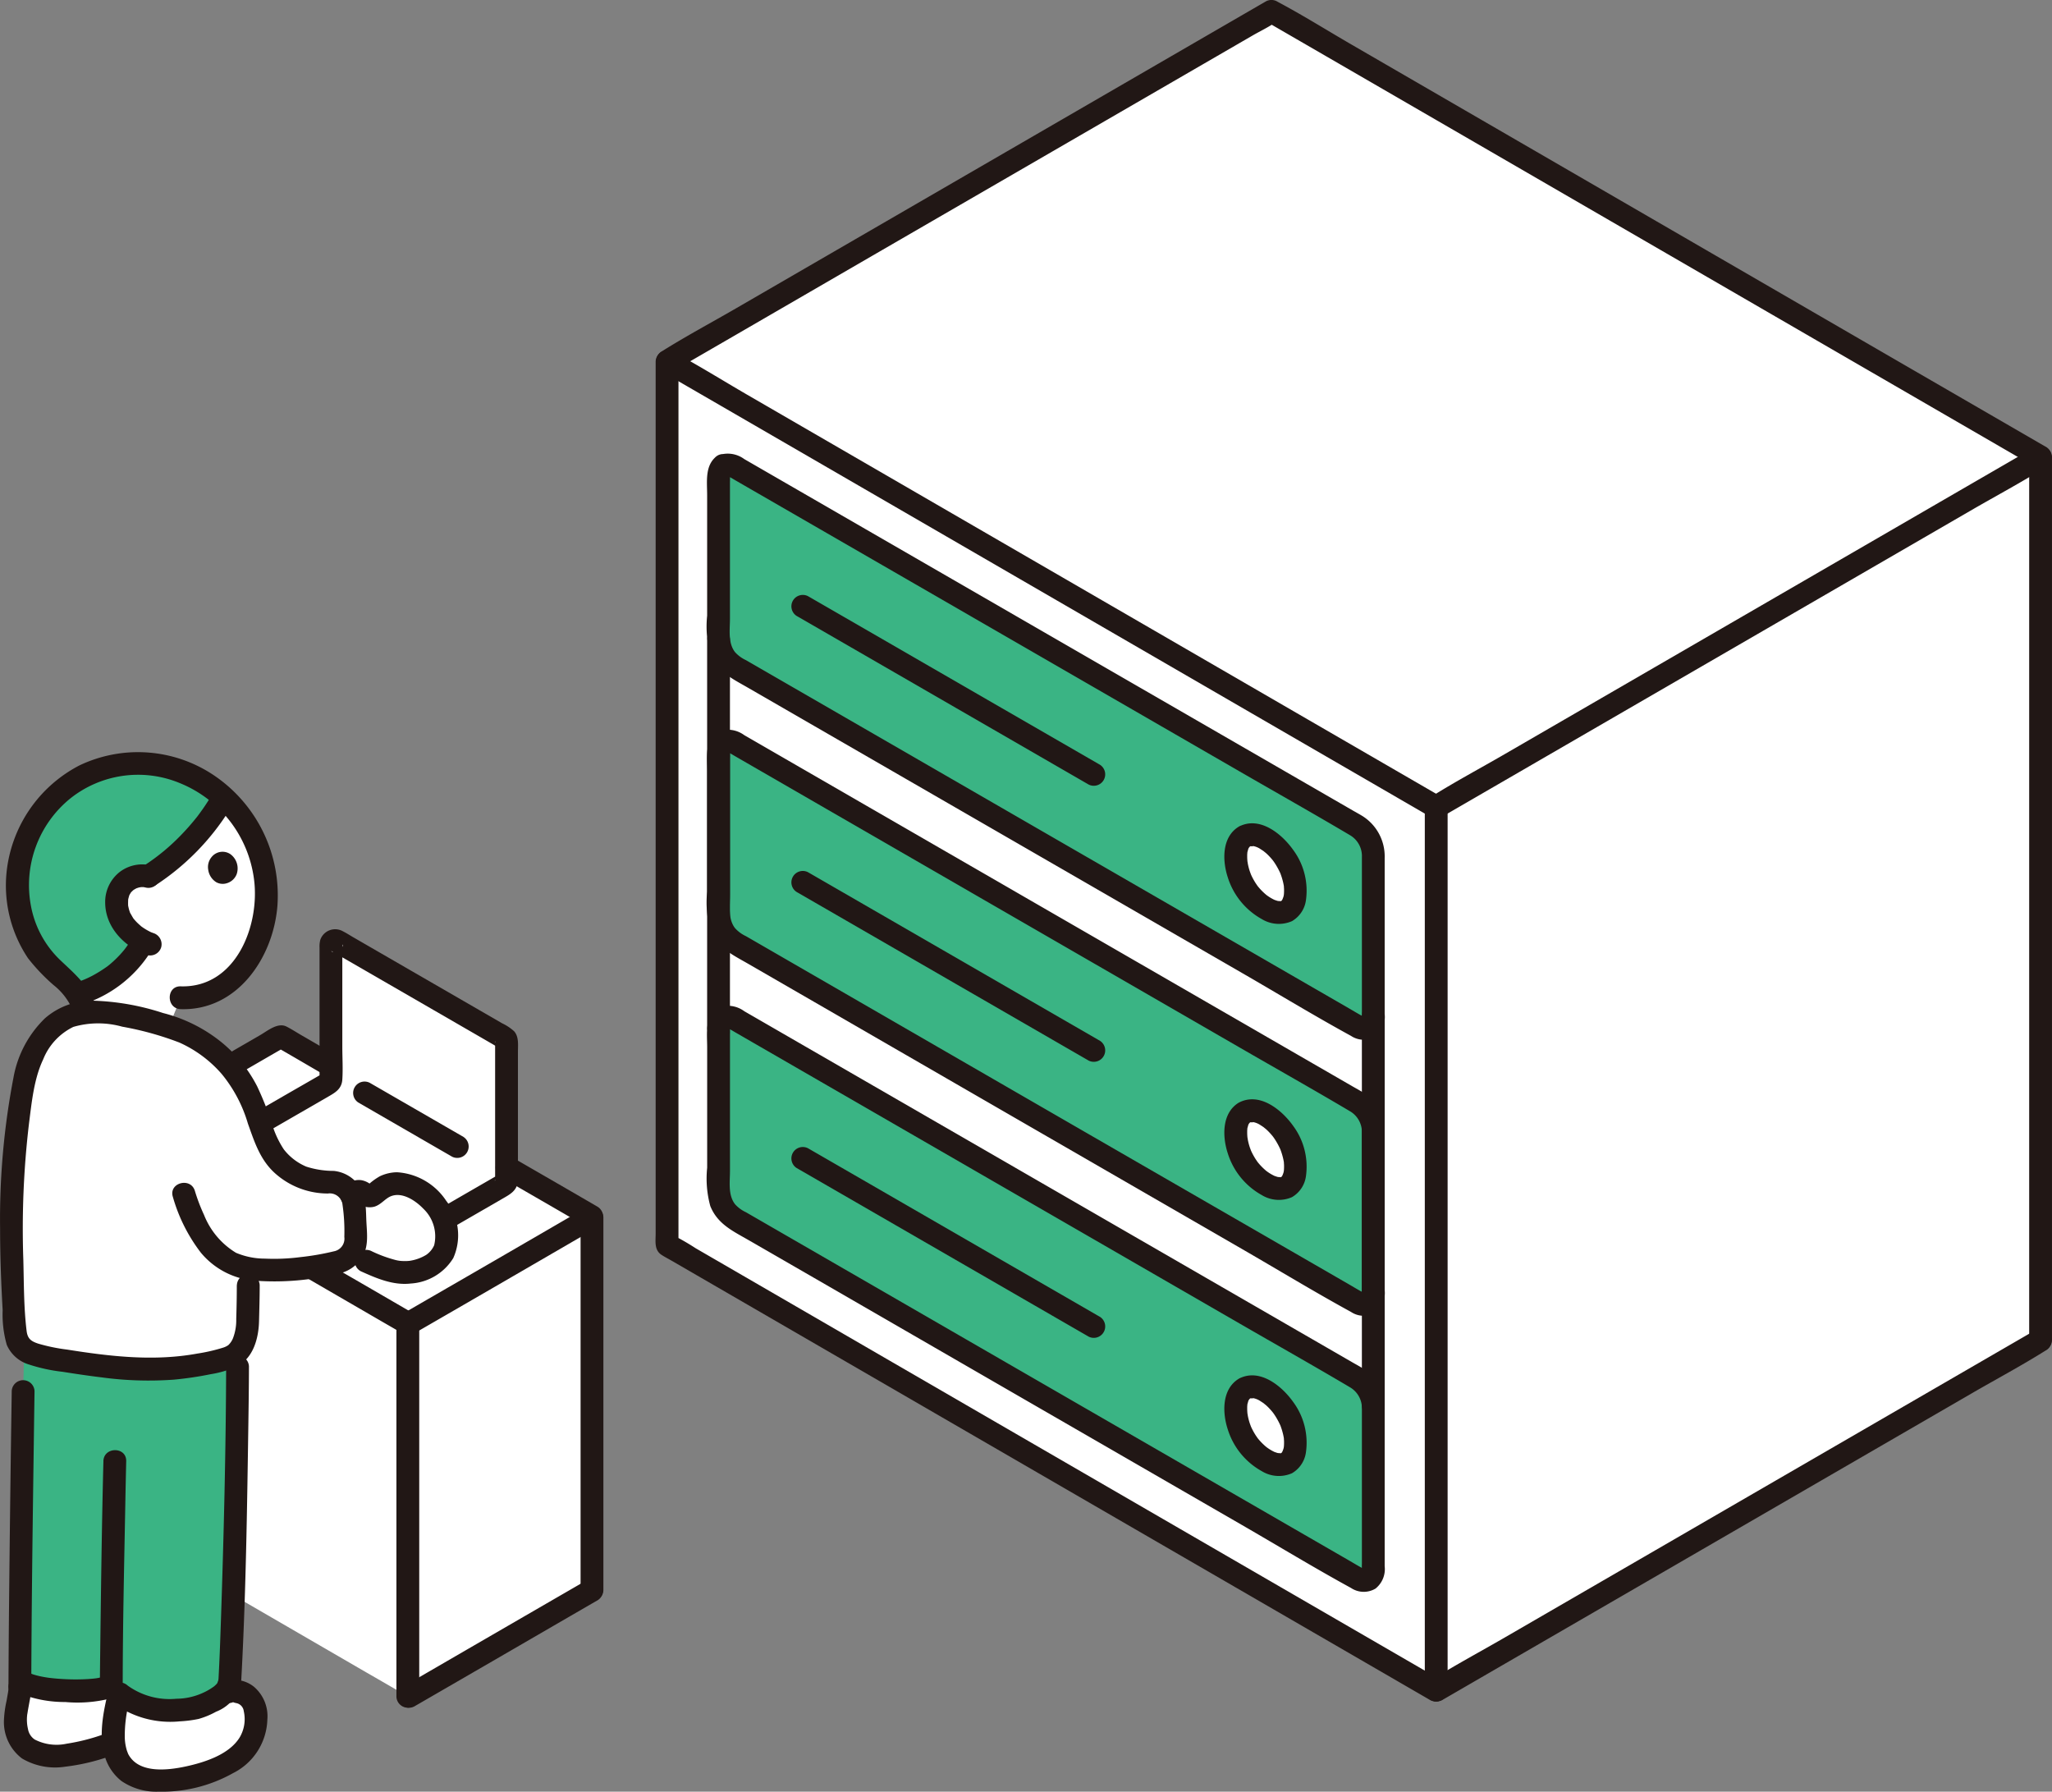 <svg xmlns="http://www.w3.org/2000/svg" width="240" height="209.531" viewBox="0 0 240 209.531">
  <rect x="0" y="0" width="240" height="209.531" fill="#808080" stroke="none"/>
  <g id="img_flow04" transform="translate(0.01 -0.001)">
    <path id="パス_1941" data-name="パス 1941" d="M116.941,42.94,187.63,2l89.96,52.1V157.411L206.9,198.352l-89.962-52.1Z" transform="translate(-38.935 -0.666)" fill="#fff"/>
    <path id="パス_1942" data-name="パス 1942" d="M217.67,146.535a2.47,2.47,0,0,1,2.484.284,7.529,7.529,0,0,1,3.49,6.02,2.574,2.574,0,0,1-.991,2.383,2.5,2.5,0,0,1-2.5-.318,7.25,7.25,0,0,1-3.49-6.1,2.476,2.476,0,0,1,1.005-2.274Z" transform="translate(-72.129 -48.71)" fill="#fff"/>
    <path id="パス_1943" data-name="パス 1943" d="M217.67,194.929a2.472,2.472,0,0,1,2.484.284,7.53,7.53,0,0,1,3.49,6.02,2.575,2.575,0,0,1-.991,2.384,2.5,2.5,0,0,1-2.5-.319,7.249,7.249,0,0,1-3.49-6.1A2.476,2.476,0,0,1,217.67,194.929Z" transform="translate(-72.129 -64.821)" fill="#fff"/>
    <path id="パス_1944" data-name="パス 1944" d="M217.67,243.323a2.472,2.472,0,0,1,2.484.284,7.529,7.529,0,0,1,3.49,6.02,2.575,2.575,0,0,1-.991,2.384,2.5,2.5,0,0,1-2.5-.319,7.249,7.249,0,0,1-3.49-6.1,2.476,2.476,0,0,1,1.005-2.274Z" transform="translate(-72.129 -80.932)" fill="#fff"/>
    <path id="パス_1945" data-name="パス 1945" d="M53.388,215.283c-3.592-2.093-6.256-3.616-6.256-3.616l-30.2-17.511C27.8,187.88,36.6,182.782,38.465,181.7c.834.487,34.2,19.812,34.2,19.812s.943.54,2.2,1.274v43.694c-1.708.987-20.68,11.977-21.539,12.475v-43.3" transform="translate(-5.641 -60.489)" fill="#fff"/>
    <path id="パス_1946" data-name="パス 1946" d="M51.953,165.136a.467.467,0,0,0-.051.216v15.8a.467.467,0,0,1-.233.4l-8,4.62-4.007,2.312,20.532,11.854,12-6.932a.467.467,0,0,0,.24-.4V176.666a.458.458,0,0,0-.24-.4L52.6,164.945a.474.474,0,0,0-.649.191Z" transform="translate(-13.208 -54.892)" fill="#fff"/>
    <path id="パス_1947" data-name="パス 1947" d="M28.215,206.938V250.55l24.066,13.955s2.043,1.167,4.8,2.777V223.655c-3-1.746-5.214-3.013-5.214-3.013S34.7,210.683,28.215,206.938Z" transform="translate(-9.397 -68.892)" fill="#fff"/>
    <path id="パス_1948" data-name="パス 1948" d="M19.275,298a13.69,13.69,0,0,0,3.627-.038,5.3,5.3,0,0,0,1.254-.251,8.413,8.413,0,0,0,3.095-1.834,1.275,1.275,0,0,0,.34.085c.6-.018,2.083.009,2.725.977a5.312,5.312,0,0,1,.257,3.936c-.792,2.4-3.107,3.624-5.488,4.482a14.362,14.362,0,0,1-7.7.686,4.022,4.022,0,0,1-2.568-1.995,5.51,5.51,0,0,1-.618-2.135l-.853.3a26.611,26.611,0,0,1-3.211.9,11.622,11.622,0,0,1-3.78.258,4.055,4.055,0,0,1-3.054-1.66,5.27,5.27,0,0,1-.6-2.512c-.029-.875.542-2.98.514-3.856l-.022-.692.69.334c2.111,1.016,8.765,1.139,10.034.223A8.313,8.313,0,0,0,19.275,298Z" transform="translate(-0.902 -98.095)" fill="#fff"/>
    <path id="パス_1949" data-name="パス 1949" d="M69.833,208.565a5.777,5.777,0,0,0-1.922-.941,3.38,3.38,0,0,0-2.913.511c-.458.366-.926.924-1.495.782-.352-.087-.6-.432-.953-.508a.973.973,0,0,0-.954.5,2.725,2.725,0,0,1,.256.981c.09,1.305.167,2.712.223,4a2.743,2.743,0,0,1-.593,1.828c4.307,2.078,5.952,2.735,8.664,1.686a3.858,3.858,0,0,0,2.6-3.4,6.489,6.489,0,0,0-2.2-4.873A9,9,0,0,0,69.833,208.565Z" transform="translate(-20.472 -69.077)" fill="#fff"/>
    <path id="パス_1950" data-name="パス 1950" d="M14.577,134.017a14.378,14.378,0,0,0-11.4,11.994,14.739,14.739,0,0,0,1.834,9.268c1.624,2.868,5.455,4.469,5.953,7.686a15.535,15.535,0,0,1,4.528.334,46.487,46.487,0,0,1,5.27,1.326c.642-1.575,1.384-3.394,1.384-3.394a8.8,8.8,0,0,0,6.505-2.668,12.366,12.366,0,0,0,3.227-6.363,15.709,15.709,0,0,0-2.748-12.227,15.188,15.188,0,0,0-13.088-6.124,12.477,12.477,0,0,0-1.47.17Z" transform="translate(-1.02 -44.551)" fill="#fff"/>
    <path id="パス_1951" data-name="パス 1951" d="M8.491,178.034c1.655-.742,3.74-.785,6.655-.217A33.441,33.441,0,0,1,23.1,180.2a17.878,17.878,0,0,1,5.6,4.964,18.684,18.684,0,0,1,1.275,2.474c.524,1.213,1.086,2.779,1.608,4.359a7.734,7.734,0,0,0,7.538,5.315h.1a2.754,2.754,0,0,1,2.82,2.565c.09,1.305.167,2.712.223,4a2.75,2.75,0,0,1-2.2,2.815c-3.261.66-6.924,1.293-10.385.684,0,1.256,0,1.988,0,1.988,0,.934-.015,1.929-.034,2.74-.024.991-.051,1.708-.051,1.708a4.951,4.951,0,0,1-1.458,3.632c-.815.562-1.9.815-4.348,1.26-5.694,1.035-10.723.284-17.223-.774-1.075-.175-2.886-.65-3.469-1.35-.741-.889-.663-1.832-.742-3.155-.615-10.192-.58-19,1.134-27.869a12.6,12.6,0,0,1,2.074-4.994,7.266,7.266,0,0,1,2.916-2.532Z" transform="translate(-0.67 -59.069)" fill="#fff"/>
    <path id="パス_1952" data-name="パス 1952" d="M200.674,123.718l-72.85-42.06a1.134,1.134,0,0,0-1.864,1.076v19.1a4.12,4.12,0,0,0,1.864,3.228l72.85,42.06a1.134,1.134,0,0,0,1.864-1.076v-19.1A4.121,4.121,0,0,0,200.674,123.718Zm-8.22,9.884a2.509,2.509,0,0,1-2.5-.318,7.25,7.25,0,0,1-3.49-6.1,2.1,2.1,0,0,1,3.49-1.99,7.529,7.529,0,0,1,3.49,6.02A2.574,2.574,0,0,1,192.453,133.6Z" transform="translate(-41.93 -27.089)" fill="#3ab484"/>
    <path id="パス_1953" data-name="パス 1953" d="M200.674,172.114l-72.85-42.056a1.134,1.134,0,0,0-1.864,1.076v19.1a4.119,4.119,0,0,0,1.864,3.228l72.85,42.06a1.134,1.134,0,0,0,1.864-1.076v-19.1A4.121,4.121,0,0,0,200.674,172.114ZM192.453,182a2.51,2.51,0,0,1-2.5-.319,7.249,7.249,0,0,1-3.49-6.1,2.1,2.1,0,0,1,3.49-1.99,7.529,7.529,0,0,1,3.49,6.02,2.575,2.575,0,0,1-.991,2.384Z" transform="translate(-41.93 -43.202)" fill="#3ab484"/>
    <path id="パス_1954" data-name="パス 1954" d="M200.674,220.506l-72.85-42.06a1.134,1.134,0,0,0-1.864,1.076v19.1a4.119,4.119,0,0,0,1.864,3.228l72.85,42.06a1.134,1.134,0,0,0,1.864-1.076v-19.1A4.121,4.121,0,0,0,200.674,220.506Zm-8.22,9.885a2.51,2.51,0,0,1-2.5-.319,7.249,7.249,0,0,1-3.49-6.1,2.1,2.1,0,0,1,3.49-1.99,7.529,7.529,0,0,1,3.49,6.02A2.577,2.577,0,0,1,192.453,230.391Z" transform="translate(-41.93 -59.312)" fill="#3ab484"/>
    <path id="パス_1955" data-name="パス 1955" d="M18.562,238.905a31.077,31.077,0,0,0,5.741-.494c2.752-.5,3.784-.758,4.644-1.487.051,6.01-.425,29.607-.891,38.185l-.142.712c-.205,1.028-1.8,1.9-3.486,2.572a5.3,5.3,0,0,1-1.254.251c-3.117.42-6.585.019-8.99-2.748-1.542,1.115-11.153.68-10.649-1.041.31-8.523.584-25.744.334-33.388,0,0,.067-2.622.125-4.85a9.1,9.1,0,0,0,3.085,1.019,73.731,73.731,0,0,0,11.484,1.269Z" transform="translate(-1.174 -78.773)" fill="#3ab484"/>
    <path id="パス_1956" data-name="パス 1956" d="M20.925,134.358a15.283,15.283,0,0,0-4.878-.511c-6.482.367-11.941,5.742-12.867,12.164a14.739,14.739,0,0,0,1.834,9.268c1.21,2.135,3.644,3.57,5.013,5.492.081-.014.133-.025.133-.025l.155-.027a12.875,12.875,0,0,0,7.483-6.1,6.456,6.456,0,0,1-2.442-2.142,4.092,4.092,0,0,1-.352-3.954,3,3,0,0,1,3.335-1.477,26.783,26.783,0,0,0,8.833-9.257,15.162,15.162,0,0,0-6.249-3.436Z" transform="translate(-1.02 -44.551)" fill="#3ab484"/>
    <path id="パス_1957" data-name="パス 1957" d="M87.46,205.1c3.335,1.935,6.686,3.858,10.02,5.8a1.335,1.335,0,0,0,1.347-2.3c-3.335-1.946-6.681-3.869-10.02-5.8a1.335,1.335,0,0,0-1.347,2.3Z" transform="translate(-28.905 -67.451)" fill="#211715"/>
    <path id="パス_1958" data-name="パス 1958" d="M40.286,185.646c1.989-1.148,3.973-2.3,5.964-3.449H44.9c1.968,1.114,3.913,2.268,5.87,3.4a1.335,1.335,0,0,0,1.347-2.3q-2.055-1.189-4.109-2.381c-.584-.339-1.159-.716-1.762-1.021-1.013-.512-2.2.492-3.057.989q-2.126,1.231-4.254,2.46a1.335,1.335,0,0,0,1.347,2.3Z" transform="translate(-12.751 -59.842)" fill="#211715"/>
    <path id="パス_1959" data-name="パス 1959" d="M71.594,226.318q9.165-5.291,18.315-10.607l3.165-1.835a1.335,1.335,0,0,0-1.347-2.3q-9.2,5.351-18.421,10.673l-3.059,1.77a1.335,1.335,0,0,0,1.347,2.3Z" transform="translate(-23.174 -70.371)" fill="#211715"/>
    <path id="パス_1960" data-name="パス 1960" d="M104.45,256.384V212.757a1.335,1.335,0,0,0-2.668,0v43.627A1.335,1.335,0,0,0,104.45,256.384Z" transform="translate(-33.888 -70.401)" fill="#211715"/>
    <path id="パス_1961" data-name="パス 1961" d="M45.685,186.663l4.568-2.637,2.668-1.54c.825-.476,1.581-.9,1.654-1.993.085-1.271,0-2.578,0-3.852V165.059c0-.085.008-.174,0-.258-.022-.24.117.023-.026.215l-.478.478.162-.093-.674.182c-.173.021-.42-.233-.155-.067.128.079.261.151.392.226l1.44.829,4.712,2.722,10.477,6.053,1.748,1.011c.163.094.325.205.5.286.1.045.237.2.1.072l-.343-.589c-.03-.108.037-.149.017-.014a2.383,2.383,0,0,0,0,.338v15.326a3.721,3.721,0,0,0,0,.414c.016.133-.067.2-.017.034l.343-.589c.139-.133-.129.091-.219.143l-.772.446-2.477,1.43-3.562,2.058a1.335,1.335,0,0,0,1.347,2.3l6.192-3.578c.906-.523,1.776-.956,1.833-2.17.035-.749,0-1.509,0-2.259V177.263c0-.8.133-1.794-.456-2.434a5.68,5.68,0,0,0-1.384-.919l-2.68-1.548-7.9-4.564-6.78-3.918c-.425-.245-.844-.52-1.283-.741a1.838,1.838,0,0,0-2.63,1,3,3,0,0,0-.091.893v15.009c0,.137-.08.562-.017.334l.344-.588c.149-.148-.145.1-.244.157l-.905.522-2.749,1.58-4,2.308a1.335,1.335,0,0,0,1.347,2.3Z" transform="translate(-14.548 -54.234)" fill="#211715"/>
    <path id="パス_1962" data-name="パス 1962" d="M74.8,196.07l-9.606-5.545-1.374-.793a1.335,1.335,0,0,0-1.347,2.3l9.6,5.545,1.375.794a1.335,1.335,0,0,0,1.347-2.3Z" transform="translate(-20.585 -63.101)" fill="#211715"/>
    <path id="パス_1963" data-name="パス 1963" d="M62.009,217.062c1.846.835,3.814,1.7,5.89,1.458a6.276,6.276,0,0,0,4.976-2.975,6.523,6.523,0,0,0-.824-6.693,7.442,7.442,0,0,0-5.758-3.344,4.833,4.833,0,0,0-1.993.462,7.322,7.322,0,0,0-1.35.976s.65.21.085-.147a2.43,2.43,0,0,0-.909-.364,2.212,2.212,0,0,0-2.075.867,1.374,1.374,0,0,0,0,1.887,1.343,1.343,0,0,0,1.887,0c.029-.036.23-.251.229-.259.007.12-.4.1-.395.1-.312.053-.227-.056-.085.075a1.674,1.674,0,0,0,.259.177,2.209,2.209,0,0,0,1.682.257c.783-.223,1.271-.949,1.935-1.22,1.319-.542,2.868.472,3.81,1.452a4.457,4.457,0,0,1,1.267,4.273,2.655,2.655,0,0,1-.934,1.127,5.208,5.208,0,0,1-1.889.688c-.157.029-.02.009.011,0-.113.016-.227.023-.341.029a5.292,5.292,0,0,1-.544,0,3.665,3.665,0,0,1-.915-.143,15.5,15.5,0,0,1-2.674-.993,1.376,1.376,0,0,0-1.826.479,1.345,1.345,0,0,0,.479,1.825Z" transform="translate(-19.87 -68.416)" fill="#211715"/>
    <path id="パス_1964" data-name="パス 1964" d="M238.766,177.677v45.468a1.335,1.335,0,0,0,2.668,0V177.677A1.335,1.335,0,0,0,238.766,177.677Z" transform="translate(-79.492 -58.722)" fill="#211715"/>
    <path id="パス_1965" data-name="パス 1965" d="M123.972,111.4v45.466a1.335,1.335,0,0,0,2.668,0V111.4A1.335,1.335,0,0,0,123.972,111.4Z" transform="translate(-41.276 -36.658)" fill="#211715"/>
    <path id="パス_1966" data-name="パス 1966" d="M252.468,244.143V140.834a1.335,1.335,0,0,0-2.668,0V244.143A1.335,1.335,0,0,0,252.468,244.143Z" transform="translate(-83.166 -46.456)" fill="#211715"/>
    <path id="パス_1967" data-name="パス 1967" d="M321.154,233.148l-7.032,4.073L297.236,247,276.81,258.832l-17.656,10.226c-2.848,1.65-5.776,3.21-8.564,4.96-.041.025-.083.048-.125.072a1.335,1.335,0,0,0,1.347,2.3l7.032-4.073,16.885-9.779,20.427-11.831,17.656-10.226c2.848-1.65,5.776-3.21,8.564-4.96.041-.026.083-.049.125-.073A1.335,1.335,0,0,0,321.154,233.148Z" transform="translate(-83.172 -77.555)" fill="#211715"/>
    <path id="パス_1968" data-name="パス 1968" d="M355.764,79.457V182.768a1.335,1.335,0,0,0,2.668,0V79.457A1.335,1.335,0,0,0,355.764,79.457Z" transform="translate(-118.443 -26.023)" fill="#211715"/>
    <path id="パス_1969" data-name="パス 1969" d="M116.955,43.428l7.032-4.069,16.883-9.784L161.3,17.745,178.955,7.519l5.8-3.359c.907-.525,1.909-.993,2.764-1.6.039-.028.084-.049.125-.073H186.3l7,4.052,17.527,10.15,22.786,13.2L256.64,43.227l18.017,10.435,1.6.928a1.335,1.335,0,0,0,1.347-2.3l-17.051-9.873-22.7-13.152L214.773,15.892,196.316,5.2c-2.845-1.648-5.652-3.412-8.557-4.956-.039-.021-.077-.045-.115-.067a1.348,1.348,0,0,0-1.346,0l-7.032,4.072L162.38,14.032,141.954,25.864,124.3,36.09c-2.848,1.649-5.776,3.21-8.564,4.96-.041.026-.083.049-.125.073a1.335,1.335,0,0,0,1.347,2.3Z" transform="translate(-38.276 0)" fill="#211715"/>
    <path id="パス_1970" data-name="パス 1970" d="M206.916,113.653l-17.051-9.873-22.7-13.147-23.082-13.37L125.627,66.572c-2.845-1.648-5.653-3.412-8.557-4.956-.039-.021-.077-.045-.115-.067a1.335,1.335,0,0,0-1.347,2.3l7,4.052,17.528,10.152,22.786,13.2,23.033,13.342,18.017,10.435,1.6.928a1.335,1.335,0,0,0,1.347-2.3Z" transform="translate(-38.276 -20.427)" fill="#211715"/>
    <path id="パス_1971" data-name="パス 1971" d="M321.154,78.28l-7.032,4.069-16.887,9.783L276.81,103.963l-17.656,10.226c-2.848,1.65-5.776,3.21-8.564,4.96-.041.026-.083.049-.125.073a1.335,1.335,0,0,0,1.347,2.3l7.032-4.073,16.885-9.78L296.156,95.84l17.656-10.226c2.848-1.65,5.776-3.21,8.564-4.96.041-.025.083-.048.125-.072a1.335,1.335,0,0,0-1.347-2.3Z" transform="translate(-83.172 -25.996)" fill="#211715"/>
    <path id="パス_1972" data-name="パス 1972" d="M206.9,216.989l-18.893-10.94-22.964-13.3-22.423-12.987L125.083,169.6l-5.47-3.169a28.218,28.218,0,0,0-2.56-1.483,1.072,1.072,0,0,1-.11-.067l.661,1.152V62.728a1.335,1.335,0,0,0-2.668,0V164.708c0,.9-.187,1.913.667,2.485.37.248.778.452,1.163.674l20.293,11.753,33.895,19.632,31.615,18.31,2.987,1.73a1.335,1.335,0,0,0,1.347-2.3Z" transform="translate(-38.261 -20.454)" fill="#211715"/>
    <path id="パス_1973" data-name="パス 1973" d="M126.514,82.055c-.37.162-.139.028,0,.152a.753.753,0,0,0,.139.081c.192.1.379.219.568.328l2.163,1.249,7.811,4.508,24.2,13.969L186.2,116.665c4.327,2.5,8.684,4.951,12.984,7.5a2.826,2.826,0,0,1,1.353,2.522v18.091a4.1,4.1,0,0,0,0,.528.759.759,0,0,0,0,.1v.017a.764.764,0,0,1-.009.165.412.412,0,0,1,.328-.167,3.016,3.016,0,0,1-.356-.179c-.5-.271-.985-.568-1.477-.853l-6.778-3.913L169.076,127.1l-25.524-14.737-15.061-8.695a3.924,3.924,0,0,1-1.282-.947c-.832-1.087-.584-2.613-.584-3.9v-16a4.8,4.8,0,0,0,0-.563c-.021-.172.113-.368-.111-.208a1.371,1.371,0,0,0,.479-1.825,1.346,1.346,0,0,0-1.826-.479c-1.513,1.073-1.21,3-1.21,4.632V98.472a12.17,12.17,0,0,0,.366,4.48c.857,2.128,2.68,2.939,4.51,4l7.631,4.406L161.1,125.579l25.435,14.685c4.239,2.447,8.435,5,12.73,7.349a2.684,2.684,0,0,0,2.862.072,2.917,2.917,0,0,0,1.073-2.622V126.789a5.573,5.573,0,0,0-2.57-4.87c-.383-.237-.782-.451-1.172-.676l-6.507-3.757-23.447-13.537-26.2-15.127-15-8.662a3.254,3.254,0,0,0-3.14-.409,1.343,1.343,0,0,0-.478,1.825A1.368,1.368,0,0,0,126.514,82.055Z" transform="translate(-41.26 -26.467)" fill="#211715"/>
    <path id="パス_1974" data-name="パス 1974" d="M217.683,147.023c.214-.115,0,0-.041.008.011,0,.34-.095.133-.047s.48.043.157-.01a2.263,2.263,0,0,1,.995.4c.14.084.273.177.406.271-.179-.128.147.125.21.181q.21.188.4.393.087.092.17.186c.031.035.248.294.179.207-.091-.115.067.093.087.118.049.067.1.139.145.209q.16.237.3.486c.084.146.164.295.239.446.037.075.072.151.109.227.173.358-.075-.228.059.141a8.38,8.38,0,0,1,.3.989c.039.171.074.345.1.519-.007-.053-.022-.267-.008-.013,0,.093.013.186.016.28a5.816,5.816,0,0,1-.014.6c0,.044-.045.262,0,.043-.015.082-.031.163-.051.244s-.186.467-.053.213a1.073,1.073,0,0,0-.125.223c-.019.114.161-.143,0,0-.021.019-.25.2-.071.077.163-.112-.018,0-.059.021-.173.071.2-.113.034-.018-.082.048-.308.025-.013.018-.1,0-.478-.046-.233.006-.085-.018-.169-.037-.253-.061,0,0-.358-.125-.217-.067a5.24,5.24,0,0,1-.963-.569c-.334-.233.1.088-.085-.067-.067-.056-.133-.111-.194-.169q-.24-.216-.459-.453c-.059-.063-.116-.128-.172-.193-.034-.04-.21-.255-.075-.083-.106-.133-.2-.28-.3-.424a7.671,7.671,0,0,1-.558-1.023c.087.193,0,0-.015-.039-.045-.121-.09-.242-.133-.365-.067-.2-.125-.41-.173-.619-.019-.083-.037-.166-.053-.25,0-.02-.067-.428-.031-.149a6.286,6.286,0,0,1-.043-.632v-.267c0-.053.041-.441,0-.179.027-.182.091-.35.133-.528s-.151.226.019-.036c.021-.032.177-.284.063-.125s.08-.077.091-.089c.17-.2-.2.125.037-.021a1.334,1.334,0,1,0-1.347-2.3c-1.972,1.219-1.911,3.956-1.267,5.914a8.463,8.463,0,0,0,3.966,4.876,3.824,3.824,0,0,0,3.541.249,3.35,3.35,0,0,0,1.627-2.395,8.01,8.01,0,0,0-1.481-5.932c-1.354-1.911-3.954-4.014-6.385-2.712a1.334,1.334,0,0,0,1.347,2.3Z" transform="translate(-71.469 -48.046)" fill="#211715"/>
    <path id="パス_1975" data-name="パス 1975" d="M126.514,130.451c-.37.162-.139.028,0,.153a.751.751,0,0,0,.139.08c.192.1.379.219.568.328l2.163,1.249,7.809,4.509,24.2,13.969,24.806,14.322c4.327,2.5,8.684,4.951,12.984,7.5a2.826,2.826,0,0,1,1.353,2.522V193.17a4.1,4.1,0,0,0,0,.528.755.755,0,0,0,0,.1s0,.013,0,.017a.764.764,0,0,1-.009.165.414.414,0,0,1,.328-.167,3,3,0,0,1-.356-.179c-.5-.272-.985-.569-1.477-.853l-6.776-3.912L169.076,175.5,143.552,160.76l-15.061-8.7a3.931,3.931,0,0,1-1.281-.947c-.832-1.088-.584-2.614-.584-3.9v-16a4.818,4.818,0,0,0,0-.564c-.021-.172.113-.367-.111-.208a1.371,1.371,0,0,0,.479-1.825,1.346,1.346,0,0,0-1.826-.479c-1.513,1.073-1.21,3-1.21,4.632v14.089a12.17,12.17,0,0,0,.366,4.48c.857,2.129,2.68,2.939,4.51,4l7.631,4.406L161.1,173.974l25.435,14.685c4.239,2.448,8.435,5,12.73,7.349a2.683,2.683,0,0,0,2.862.072,2.917,2.917,0,0,0,1.073-2.622V175.185a5.573,5.573,0,0,0-2.57-4.87c-.383-.237-.782-.452-1.172-.676l-6.507-3.757-23.447-13.538-26.2-15.124-15-8.662a3.258,3.258,0,0,0-3.14-.409,1.344,1.344,0,0,0-.478,1.826A1.368,1.368,0,0,0,126.514,130.451Z" transform="translate(-41.26 -42.58)" fill="#211715"/>
    <path id="パス_1976" data-name="パス 1976" d="M174.829,124.149l-11.546-6.664-18.4-10.626-4.225-2.439a1.335,1.335,0,0,0-1.347,2.3l11.547,6.666,18.4,10.625,4.225,2.44a1.335,1.335,0,0,0,1.346-2.3Z" transform="translate(-46.166 -34.7)" fill="#211715"/>
    <path id="パス_1977" data-name="パス 1977" d="M217.683,195.417c.214-.115,0,0-.041.008.011,0,.34-.094.133-.047s.48.043.157-.01a2.263,2.263,0,0,1,.995.4c.14.084.273.177.406.271-.179-.128.147.125.21.181q.21.188.4.394.087.091.17.186c.031.035.248.294.179.206-.091-.115.067.093.087.118.049.067.1.139.145.209q.16.237.3.486c.084.146.164.295.239.446.037.075.072.151.109.227.173.357-.075-.229.059.141a8.321,8.321,0,0,1,.3.988c.039.171.074.345.1.519-.007-.053-.022-.267-.008-.013,0,.093.013.186.016.28a5.815,5.815,0,0,1-.014.6c0,.044-.045.263,0,.043-.015.081-.031.163-.051.243s-.186.467-.053.213a1.092,1.092,0,0,0-.125.223c-.019.114.161-.143,0,0-.021.019-.25.2-.071.077.163-.112-.018,0-.059.021-.173.067.2-.114.034-.019-.082.048-.308.025-.013.018-.1,0-.478-.046-.233.006-.085-.018-.169-.037-.253-.061,0,0-.358-.125-.217-.067a5.242,5.242,0,0,1-.963-.569c-.334-.233.1.088-.085-.067-.067-.055-.133-.111-.194-.169q-.24-.215-.459-.453c-.059-.063-.116-.127-.172-.193-.034-.04-.21-.255-.075-.083-.106-.133-.2-.28-.3-.424a7.748,7.748,0,0,1-.558-1.023c.087.193,0,0-.015-.039-.045-.121-.09-.242-.133-.365q-.1-.306-.173-.618c-.019-.083-.037-.167-.053-.251,0-.02-.067-.427-.031-.149a6.268,6.268,0,0,1-.043-.632V196.4c0-.054.041-.442,0-.179.027-.183.091-.351.133-.528s-.151.225.019-.037c.021-.032.177-.284.063-.125s.08-.077.091-.089c.17-.2-.2.125.037-.021a1.334,1.334,0,0,0-1.347-2.3c-1.972,1.219-1.911,3.956-1.267,5.914a8.461,8.461,0,0,0,3.966,4.876,3.822,3.822,0,0,0,3.541.249,3.35,3.35,0,0,0,1.627-2.395,8.011,8.011,0,0,0-1.481-5.932c-1.354-1.91-3.954-4.013-6.385-2.712a1.334,1.334,0,0,0,1.347,2.3Z" transform="translate(-71.469 -64.157)" fill="#211715"/>
    <path id="パス_1978" data-name="パス 1978" d="M126.514,178.845c-.37.162-.139.028,0,.153a.752.752,0,0,0,.139.08c.192.1.379.219.568.328l2.163,1.249,7.809,4.508,24.2,13.969L186.2,213.455c4.327,2.5,8.684,4.951,12.984,7.5a2.824,2.824,0,0,1,1.353,2.522v18.091a4.1,4.1,0,0,0,0,.528.772.772,0,0,0,0,.1v.017a.762.762,0,0,1-.009.165.413.413,0,0,1,.328-.167,3,3,0,0,1-.356-.179c-.5-.272-.985-.569-1.477-.853l-6.778-3.913-23.166-13.375-25.524-14.737-15.061-8.695a3.942,3.942,0,0,1-1.282-.947c-.832-1.087-.584-2.614-.584-3.9v-16a4.818,4.818,0,0,0,0-.564c-.021-.171.113-.367-.111-.208a1.371,1.371,0,0,0,.479-1.825,1.345,1.345,0,0,0-1.826-.478c-1.513,1.073-1.21,3-1.21,4.632v14.089a12.168,12.168,0,0,0,.366,4.48c.857,2.129,2.68,2.94,4.51,4l7.631,4.4L161.1,222.366l25.435,14.685c4.239,2.448,8.435,5,12.73,7.349a2.684,2.684,0,0,0,2.862.073,2.919,2.919,0,0,0,1.073-2.623V223.579a5.573,5.573,0,0,0-2.57-4.87c-.383-.237-.782-.452-1.172-.676l-6.507-3.757-23.447-13.538-26.2-15.124-15-8.661a3.254,3.254,0,0,0-3.14-.409,1.343,1.343,0,0,0-.478,1.825A1.368,1.368,0,0,0,126.514,178.845Z" transform="translate(-41.26 -58.691)" fill="#211715"/>
    <path id="パス_1979" data-name="パス 1979" d="M174.829,172.542l-11.546-6.666-18.4-10.625-4.225-2.439a1.335,1.335,0,0,0-1.347,2.3l11.547,6.667,18.4,10.625,4.225,2.439a1.335,1.335,0,0,0,1.346-2.3Z" transform="translate(-46.166 -50.81)" fill="#211715"/>
    <path id="パス_1980" data-name="パス 1980" d="M217.683,243.811c.214-.115,0,0-.041.008.011,0,.34-.094.133-.047s.48.043.157-.01a2.268,2.268,0,0,1,.995.4c.14.085.273.177.406.272-.179-.128.147.125.21.181q.21.188.4.394.087.091.17.186c.031.035.248.294.179.206-.091-.115.067.093.087.119.049.067.1.138.145.208.107.159.207.32.3.486.084.146.164.295.239.446.037.075.072.152.109.227.173.357-.075-.229.059.141a8.407,8.407,0,0,1,.3.988c.039.171.074.345.1.52-.007-.053-.022-.267-.008-.014,0,.093.013.187.016.28a5.816,5.816,0,0,1-.014.6c0,.045-.045.263,0,.043-.015.081-.031.163-.051.243s-.186.467-.053.213a1.1,1.1,0,0,0-.125.224c-.019.113.161-.143,0,0-.021.019-.25.2-.071.077.163-.111-.018,0-.059.021-.173.07.2-.114.034-.019-.082.049-.308.025-.013.018-.1,0-.478-.046-.233.006-.085-.018-.169-.037-.253-.061,0,0-.358-.125-.217-.067a5.243,5.243,0,0,1-.963-.569c-.334-.233.1.088-.085-.067-.067-.055-.133-.111-.194-.169q-.24-.215-.459-.453c-.059-.063-.116-.127-.172-.193-.034-.04-.21-.255-.075-.083-.106-.133-.2-.28-.3-.424a7.75,7.75,0,0,1-.558-1.023c.087.193,0,0-.015-.039-.045-.121-.09-.241-.133-.364q-.1-.306-.173-.619c-.019-.083-.037-.167-.053-.251,0-.02-.067-.427-.031-.149a6.251,6.251,0,0,1-.043-.632V244.8c0-.054.041-.441,0-.179.027-.182.091-.35.133-.528s-.151.226.019-.037c.021-.032.177-.284.063-.125s.08-.077.091-.089c.17-.2-.2.125.037-.021a1.334,1.334,0,1,0-1.347-2.3c-1.972,1.219-1.911,3.956-1.267,5.914a8.459,8.459,0,0,0,3.966,4.876,3.824,3.824,0,0,0,3.541.25,3.352,3.352,0,0,0,1.627-2.4,8.012,8.012,0,0,0-1.481-5.932c-1.354-1.91-3.954-4.013-6.385-2.712a1.334,1.334,0,0,0,1.347,2.3Z" transform="translate(-71.469 -80.269)" fill="#211715"/>
    <path id="パス_1981" data-name="パス 1981" d="M174.829,220.936l-11.546-6.666-18.4-10.625-4.225-2.439a1.335,1.335,0,0,0-1.347,2.3l11.547,6.666,18.4,10.625,4.225,2.439A1.335,1.335,0,0,0,174.829,220.936Z" transform="translate(-46.166 -66.921)" fill="#211715"/>
    <path id="パス_1982" data-name="パス 1982" d="M71.6,291.721q9.161-5.295,18.313-10.607l3.167-1.833a1.335,1.335,0,0,0-1.347-2.3q-9.214,5.328-18.422,10.667l-3.058,1.77a1.335,1.335,0,0,0,1.347,2.3Z" transform="translate(-23.175 -92.147)" fill="#211715"/>
    <path id="パス_1983" data-name="パス 1983" d="M53.437,222.784l8.892,5.156c.774.448,1.55.893,2.323,1.344a1.335,1.335,0,0,0,1.347-2.3q-4.881-2.843-9.775-5.665l-1.44-.835A1.335,1.335,0,0,0,53.437,222.784Z" transform="translate(-17.578 -73.338)" fill="#211715"/>
    <path id="パス_1984" data-name="パス 1984" d="M69.494,231.957v43.261a1.335,1.335,0,0,0,2.668,0V231.957A1.335,1.335,0,0,0,69.494,231.957Z" transform="translate(-23.139 -76.793)" fill="#211715"/>
    <path id="パス_1985" data-name="パス 1985" d="M36.485,151.442a2.031,2.031,0,0,0,.955,1.452,1.581,1.581,0,0,0,1.177.12,1.77,1.77,0,0,0,1.191-1.067,2.068,2.068,0,0,0-.713-2.33,1.638,1.638,0,0,0-2.209.312A1.828,1.828,0,0,0,36.485,151.442Z" transform="translate(-12.139 -49.711)" fill="#211715"/>
    <path id="パス_1986" data-name="パス 1986" d="M39.192,238.911c-.031,9.928-.279,19.864-.613,29.786-.077,2.277-.159,4.555-.283,6.83-.093,1.716,2.575,1.71,2.668,0,.54-9.912.674-19.857.825-29.78.034-2.279.067-4.558.071-6.836a1.335,1.335,0,0,0-2.668,0Z" transform="translate(-12.752 -79.108)" fill="#211715"/>
    <path id="パス_1987" data-name="パス 1987" d="M1.857,243.244q-.21,13.863-.339,27.727-.028,3.416-.042,6.832a1.335,1.335,0,0,0,2.668,0c.028-9.163.153-18.326.28-27.489q.048-3.536.1-7.071a1.335,1.335,0,0,0-2.668,0Z" transform="translate(-0.495 -80.55)" fill="#211715"/>
    <path id="パス_1988" data-name="パス 1988" d="M17.917,255.521c-.187,7.432-.283,14.868-.374,22.3-.016,1.312-.035,2.624-.035,3.936a1.335,1.335,0,0,0,2.668,0c0-7.039.171-14.081.3-21.119q.048-2.56.107-5.119c.043-1.718-2.625-1.716-2.668,0Z" transform="translate(-5.832 -84.638)" fill="#211715"/>
    <path id="パス_1989" data-name="パス 1989" d="M31.775,294.38c-.044.149-.046.169,0,.059q-.133.193-.046.093a3.7,3.7,0,0,1-.369.362,7.144,7.144,0,0,1-1.423.816,7.517,7.517,0,0,1-2.986.639,8.377,8.377,0,0,1-5.694-1.53,1.375,1.375,0,0,0-1.887,0,1.343,1.343,0,0,0,0,1.887,11.2,11.2,0,0,0,7.976,2.287,14.419,14.419,0,0,0,2.181-.278,9.533,9.533,0,0,0,2.049-.845,4.834,4.834,0,0,0,2.775-2.781,1.335,1.335,0,0,0-2.573-.709Z" transform="translate(-6.322 -97.687)" fill="#211715"/>
    <path id="パス_1990" data-name="パス 1990" d="M12.972,293.671a6.479,6.479,0,0,1-.885.2c-.083.013-.384.044-.031.006l-.256.029q-.3.031-.6.051a24.159,24.159,0,0,1-2.61.024q-.656-.027-1.31-.086c-.221-.02-.442-.044-.662-.07-.124-.014-.248-.034-.053-.005l-.338-.051c-.376-.061-.751-.133-1.12-.231q-.219-.057-.434-.127c-.077-.026-.155-.059-.233-.083-.239-.074.274.124.044.017a1.373,1.373,0,0,0-1.826.478,1.346,1.346,0,0,0,.479,1.825,14.137,14.137,0,0,0,5.326,1,15.658,15.658,0,0,0,5.215-.4,1.334,1.334,0,1,0-.709-2.573Z" transform="translate(-0.83 -97.602)" fill="#211715"/>
    <path id="パス_1991" data-name="パス 1991" d="M33.3,297.062c-.247.119-.151.022-.067.06.175.079.388.082.567.165a1.089,1.089,0,0,1,.64.875,4.185,4.185,0,0,1-.46,3.029c-1.216,2.029-4.1,2.943-6.263,3.417-2.209.484-5.714.893-6.858-1.574.128.276-.067-.193-.082-.248-.056-.177-.1-.358-.14-.539a5.827,5.827,0,0,1-.116-1.169,15.706,15.706,0,0,1,.486-3.888c.386-1.668-2.187-2.385-2.573-.709-.521,2.26-.962,4.874-.19,7.138a5.754,5.754,0,0,0,1.881,2.7,7.225,7.225,0,0,0,4.343,1.251,17,17,0,0,0,8.7-2.159,7.251,7.251,0,0,0,4.029-6.261,4.535,4.535,0,0,0-1.56-3.842,3.669,3.669,0,0,0-3.683-.547c-1.548.742-.2,3.044,1.347,2.3Z" transform="translate(-5.938 -98.04)" fill="#211715"/>
    <path id="パス_1992" data-name="パス 1992" d="M1.211,295.051c0,.133,0,.267-.016.395q-.011.117-.026.234.029-.22-.008.029c-.058.329-.113.658-.172.987a12.767,12.767,0,0,0-.3,2.122A5.337,5.337,0,0,0,2.8,303.45a7.609,7.609,0,0,0,5.048.957,24.054,24.054,0,0,0,5.173-1.205,1.365,1.365,0,0,0,.934-1.641,1.347,1.347,0,0,0-1.641-.934,23.1,23.1,0,0,1-4.3,1.091,5.58,5.58,0,0,1-3.732-.488,1.844,1.844,0,0,1-.788-1.224,4.8,4.8,0,0,1-.1-1.608c.026-.289-.039.189.021-.149.025-.138.045-.276.067-.414.059-.334.122-.667.181-1a9.909,9.909,0,0,0,.214-1.782,1.335,1.335,0,0,0-2.668,0Z" transform="translate(-0.23 -97.798)" fill="#211715"/>
    <path id="パス_1993" data-name="パス 1993" d="M11.474,161.469c-.667-2.246-2.446-3.723-4.082-5.277a11.723,11.723,0,0,1-3.447-6.4,13.048,13.048,0,0,1,4.621-12.523,12.725,12.725,0,0,1,12.728-1.818,14.076,14.076,0,0,1,8.749,11.267c.716,5.421-2.13,12.725-8.568,12.53-1.717-.052-1.716,2.616,0,2.668,6.617.2,10.789-6,11.3-12A16.935,16.935,0,0,0,25.3,134.533a15.905,15.905,0,0,0-15.684-1.117A15.926,15.926,0,0,0,1.1,145.938a15.276,15.276,0,0,0,2.51,10.019A22.413,22.413,0,0,0,6.6,159.1a7.366,7.366,0,0,1,2.3,3.077,1.335,1.335,0,0,0,2.573-.709Z" transform="translate(-0.345 -43.898)" fill="#211715"/>
    <path id="パス_1994" data-name="パス 1994" d="M32.618,139.687c-.255.407-.518.808-.792,1.2q-.2.28-.4.556c-.067.091-.133.183-.205.274a1.3,1.3,0,0,1-.127.163,27.828,27.828,0,0,1-1.856,2.107,24.363,24.363,0,0,1-4.218,3.484,1.334,1.334,0,1,0,1.346,2.3,28.649,28.649,0,0,0,8.557-8.739,1.347,1.347,0,0,0-.479-1.825,1.362,1.362,0,0,0-1.825.478Z" transform="translate(-8.112 -46.288)" fill="#211715"/>
    <path id="パス_1995" data-name="パス 1995" d="M23.846,151.67a4.371,4.371,0,0,0-3.646.7,4.449,4.449,0,0,0-1.768,3.682c.035,2.9,2.309,5.169,4.914,6.088a1.344,1.344,0,0,0,1.642-.934,1.368,1.368,0,0,0-.934-1.641c-.019-.007-.387-.148-.133-.043-.114-.047-.226-.1-.334-.159a6.534,6.534,0,0,1-.6-.347c-.106-.067-.21-.141-.314-.216s.092.088-.08-.067c-.19-.169-.379-.334-.553-.521-.086-.091-.167-.186-.249-.282-.177-.207.067.127-.091-.125-.119-.191-.223-.39-.339-.582-.073-.119.041.147-.035-.079-.039-.117-.081-.234-.113-.354s-.059-.241-.084-.362c-.077-.371,0,.242-.016-.133-.009-.226,0-.445.008-.667.01-.1.007-.081-.007.055.01-.059.023-.117.037-.176.023-.1.055-.191.08-.287.073-.284-.083.115.049-.12.053-.1.106-.187.165-.28.173-.267-.171.153.06-.067.078-.073.153-.149.232-.221-.133.121-.085.061.03-.015a2.943,2.943,0,0,1,.278-.161c.128-.067.193-.071.023-.017.1-.033.2-.067.306-.1.067-.016.4-.057.067-.029.107-.009.211-.018.319-.019a3.144,3.144,0,0,1,.318.017c-.231-.022-.074,0,.067.031a1.335,1.335,0,0,0,.709-2.574Z" transform="translate(-6.139 -50.448)" fill="#211715"/>
    <path id="パス_1996" data-name="パス 1996" d="M19.185,164.728c-.2.312-.411.616-.635.912.185-.245-.039.045-.063.075l-.139.167c-.117.138-.237.273-.36.406q-.366.394-.763.757c-.133.12-.267.237-.4.352l-.247.2c-.2.159.105-.073-.026.019a15.97,15.97,0,0,1-1.806,1.129c-.159.082-.32.161-.481.237-.081.038-.163.075-.245.111-.033.015-.312.133-.137.061s-.108.042-.141.055c-.084.033-.169.067-.253.1-.187.067-.377.133-.566.2a1.334,1.334,0,0,0,.709,2.573,14.639,14.639,0,0,0,7.862-6,1.346,1.346,0,0,0-.478-1.826,1.364,1.364,0,0,0-1.826.479Z" transform="translate(-3.979 -54.622)" fill="#211715"/>
    <path id="パス_1997" data-name="パス 1997" d="M27.687,208.7c0,1.321-.026,2.641-.067,3.961a5.865,5.865,0,0,1-.379,2.239,2.268,2.268,0,0,1-.553.813,2.214,2.214,0,0,1-.634.3,20.283,20.283,0,0,1-2.966.681c-5.081.934-10.174.343-15.23-.46a21.223,21.223,0,0,1-3.4-.7c-.843-.28-1.243-.575-1.356-1.491-.334-2.724-.312-5.563-.383-8.306a104.338,104.338,0,0,1,.667-15.982c.317-2.468.576-5.189,1.654-7.461a7.17,7.17,0,0,1,3.529-3.8,10.421,10.421,0,0,1,5.709-.027,36.386,36.386,0,0,1,6.7,1.861A14.312,14.312,0,0,1,25.92,184a16.357,16.357,0,0,1,3.061,5.788c.8,2.237,1.468,4.383,3.349,5.974a9.257,9.257,0,0,0,6.009,2.217,1.51,1.51,0,0,1,1.685,1.129,21.485,21.485,0,0,1,.238,3.951,1.5,1.5,0,0,1-1.217,1.679,30.23,30.23,0,0,1-3.936.681,23.822,23.822,0,0,1-4.143.174,8.661,8.661,0,0,1-3.373-.682,9.076,9.076,0,0,1-3.736-4.422,20.939,20.939,0,0,1-1.077-2.828c-.508-1.634-3.085-.934-2.573.709a19.406,19.406,0,0,0,3.269,6.519,9.133,9.133,0,0,0,6.573,3.3,30.937,30.937,0,0,0,9.277-.791,4.324,4.324,0,0,0,3.028-1.963c.75-1.267.57-2.662.494-4.066-.075-1.367.014-2.891-.724-4.1a4.125,4.125,0,0,0-3.106-1.935,10.423,10.423,0,0,1-3.206-.5,6.52,6.52,0,0,1-2.624-2.012,11.228,11.228,0,0,1-1.481-3.314,39.493,39.493,0,0,0-1.63-4.042,16.14,16.14,0,0,0-4.96-5.773,17.85,17.85,0,0,0-6.054-2.821,28.952,28.952,0,0,0-8.185-1.444,8.373,8.373,0,0,0-5.638,2.068,12.772,12.772,0,0,0-3.669,6.9A87.66,87.66,0,0,0,0,202.065c0,3.185.119,6.369.3,9.549a12.947,12.947,0,0,0,.484,4.069,4.118,4.118,0,0,0,2.638,2.307,19.59,19.59,0,0,0,3.888.839c1.512.24,3.027.467,4.548.65a40.846,40.846,0,0,0,8.477.267,40.576,40.576,0,0,0,4.315-.64,12.086,12.086,0,0,0,2.99-.879c1.963-.953,2.595-3.289,2.646-5.3.035-1.409.078-2.816.077-4.226a1.335,1.335,0,0,0-2.668,0Z" transform="translate(0 -58.401)" fill="#211715"/>
  </g>
</svg>
